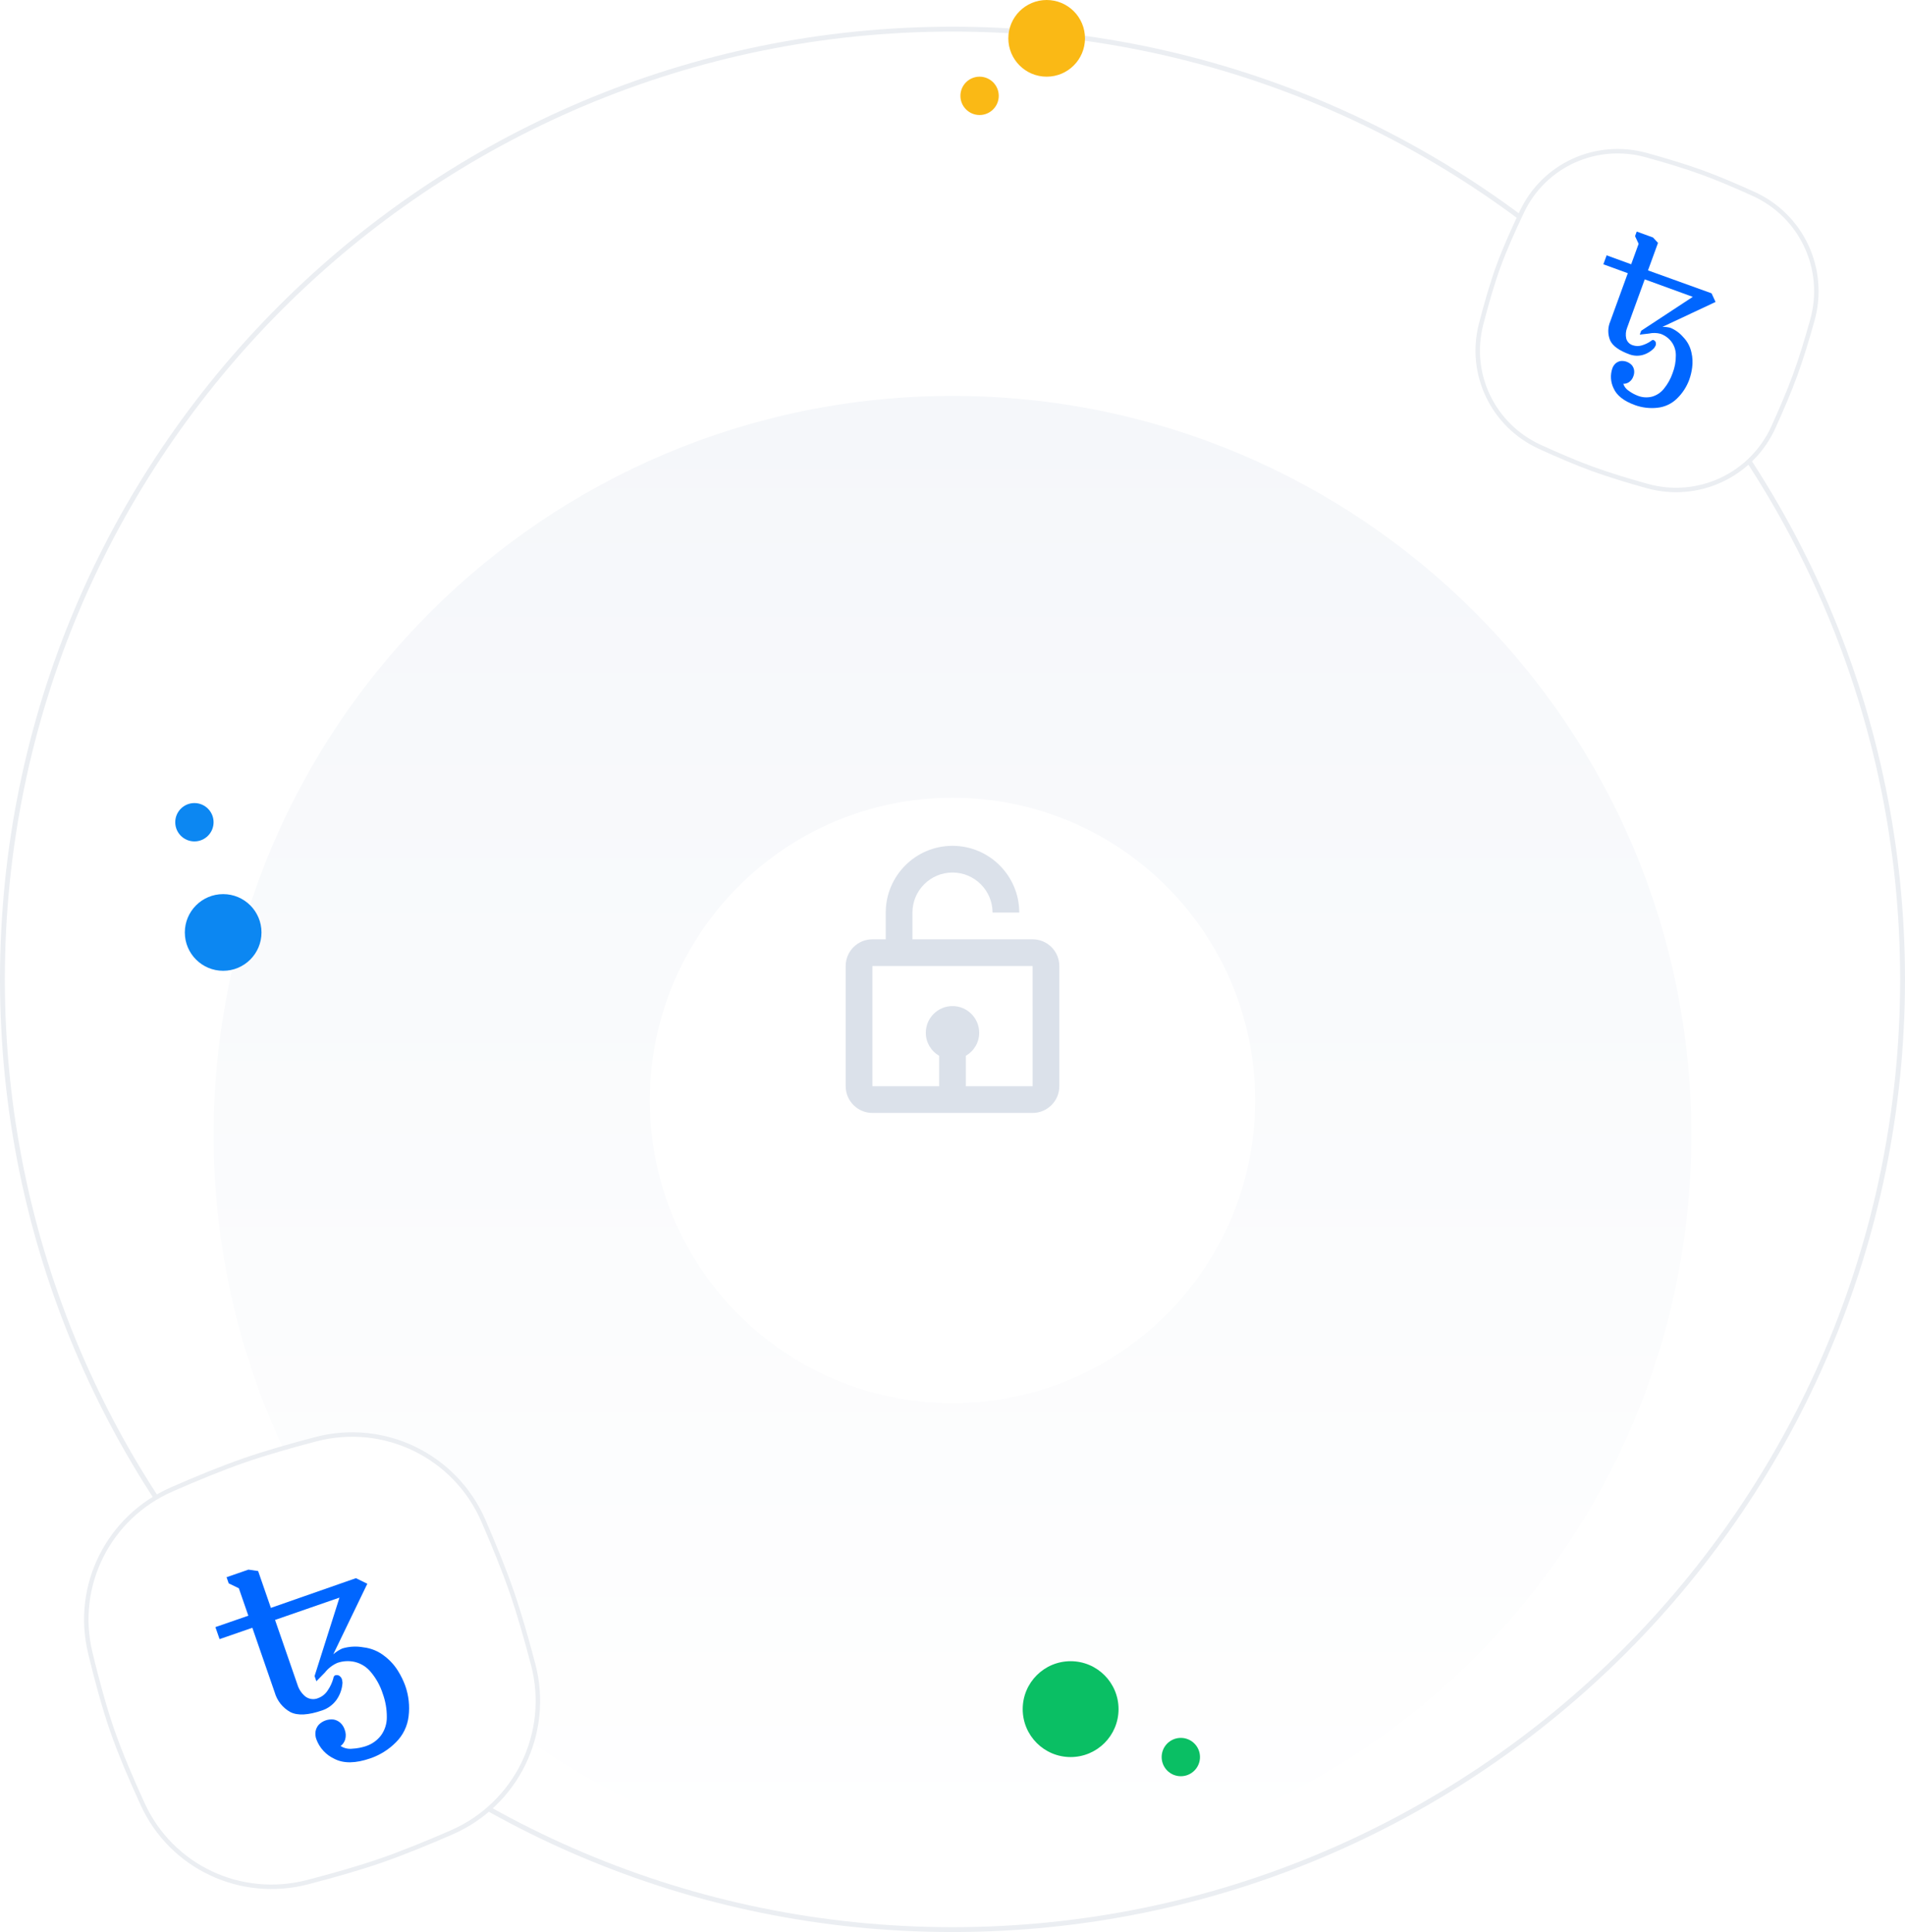<svg width="428" height="434" viewBox="0 0 428 434" fill="none" xmlns="http://www.w3.org/2000/svg">
  <g clip-path="url(#clip0_2745_15914)">
    <path d="M214 433.454C331.887 433.454 427.454 337.887 427.454 220C427.454 102.113 331.887 6.546 214 6.546C96.113 6.546 0.546 102.113 0.546 220C0.546 337.887 96.113 433.454 214 433.454Z" stroke="#EBEEF2" stroke-width="1.092"/>
    <g filter="url(#filter0_d_2745_15914)">
      <path d="M214 386C305.679 386 380 311.679 380 220C380 128.321 305.679 54 214 54C122.321 54 48 128.321 48 220C48 311.679 122.321 386 214 386Z" fill="url(#paint0_linear_2745_15914)"/>
    </g>
    <path d="M369.866 34.839C374.256 36.05 378.713 37.393 382.434 38.747C385.982 40.039 390.037 41.768 393.997 43.568C404.809 48.483 410.38 60.467 407.189 71.908C405.994 76.191 404.68 80.513 403.359 84.142C402.043 87.759 400.278 91.9 398.447 95.936C393.531 106.771 381.532 112.366 370.069 109.175C365.779 107.981 361.461 106.671 357.858 105.359C354.191 104.025 350.009 102.232 345.962 100.381C335.447 95.572 329.877 84.035 332.754 72.842C333.92 68.304 335.247 63.687 336.641 59.858C338.03 56.042 339.973 51.667 341.989 47.454C346.987 37.011 358.7 31.758 369.866 34.839Z" fill="white" stroke="#EBEEF2"/>
    <path d="M367.285 90.982C364.82 90.084 363.236 88.836 362.535 87.235C361.851 85.848 361.744 84.246 362.237 82.78C362.385 82.334 362.647 81.934 362.996 81.619C363.312 81.353 363.693 81.175 364.1 81.104C364.563 81.051 365.031 81.106 365.469 81.266C365.906 81.425 366.301 81.683 366.621 82.021C366.887 82.337 367.064 82.718 367.131 83.124C367.204 83.59 367.15 84.067 366.977 84.505C366.807 85.042 366.465 85.508 366.005 85.832C365.624 86.095 365.168 86.228 364.706 86.21C364.923 86.873 365.366 87.439 365.958 87.809C366.599 88.278 367.304 88.656 368.05 88.931C369.036 89.299 370.11 89.362 371.132 89.111C372.204 88.819 373.154 88.189 373.84 87.315C374.682 86.284 375.336 85.113 375.772 83.856C376.279 82.564 376.532 81.186 376.515 79.798C376.523 78.696 376.169 77.621 375.506 76.741C374.885 75.936 374.046 75.328 373.089 74.987C372.231 74.754 371.329 74.735 370.462 74.93L368.413 75.168L368.729 74.299L380.322 66.684L369.526 62.755L365.579 73.598C365.264 74.37 365.189 75.219 365.365 76.033C365.462 76.395 365.651 76.727 365.913 76.994C366.176 77.262 366.503 77.458 366.863 77.562C367.517 77.785 368.226 77.793 368.885 77.583C369.623 77.368 370.32 77.031 370.947 76.585C371.022 76.494 371.123 76.429 371.237 76.397C371.332 76.361 371.437 76.36 371.532 76.395C371.714 76.48 371.864 76.62 371.961 76.795C372.068 77.063 372.071 77.36 371.969 77.63C371.882 77.804 371.784 77.972 371.676 78.134C370.954 78.923 370.021 79.487 368.987 79.759C368.032 79.999 367.027 79.944 366.103 79.603C363.765 78.752 362.314 77.702 361.748 76.453C361.47 75.775 361.33 75.048 361.336 74.316C361.343 73.583 361.495 72.859 361.785 72.187L365.721 61.37L360.23 59.371L360.963 57.357L366.48 59.365L368.152 54.771L367.349 53.047L367.724 52.017L371.389 53.351L372.507 54.565L370.259 60.74L384.536 65.887L385.438 67.829L373.494 73.434C374.1 73.414 374.705 73.482 375.291 73.635C376.396 74.093 377.377 74.804 378.156 75.711C379.093 76.663 379.738 77.863 380.015 79.17C380.281 80.289 380.336 81.447 380.177 82.586C380.06 83.487 379.85 84.373 379.551 85.231C378.964 86.863 378.009 88.337 376.76 89.54C375.565 90.71 374.006 91.437 372.342 91.6C370.631 91.787 368.9 91.575 367.285 90.982Z" fill="#0066FF"/>
    <path d="M38.611 334.562C44.173 332.124 49.92 329.765 54.915 328.036C59.679 326.387 65.334 324.767 70.947 323.3C86.348 319.275 102.27 327.033 108.62 341.631C110.985 347.069 113.261 352.651 114.947 357.523C116.628 362.379 118.284 368.152 119.783 373.87C123.825 389.296 116.071 405.256 101.452 411.624C96.007 413.996 90.431 416.273 85.595 417.947C80.672 419.651 74.832 421.312 69.085 422.8C54.084 426.684 38.538 419.39 32.071 405.314C29.462 399.636 26.951 393.736 25.172 388.595C23.398 383.47 21.729 377.303 20.273 371.246C16.647 356.157 24.392 340.793 38.611 334.562Z" fill="white" stroke="#EBEEF2"/>
    <path d="M83.207 394.984C79.902 396.128 77.214 396.167 75.143 395.1C73.268 394.24 71.811 392.672 71.089 390.74C70.867 390.154 70.801 389.52 70.898 388.901C71.001 388.359 71.246 387.855 71.607 387.439C72.042 386.995 72.573 386.659 73.16 386.456C73.746 386.253 74.372 386.189 74.988 386.269C75.528 386.372 76.031 386.618 76.443 386.982C76.909 387.403 77.255 387.941 77.444 388.54C77.719 389.239 77.758 390.008 77.554 390.731C77.381 391.323 77.021 391.844 76.527 392.214C77.309 392.717 78.243 392.93 79.167 392.816C80.225 392.762 81.272 392.561 82.275 392.218C83.605 391.771 84.77 390.933 85.617 389.814C86.481 388.61 86.934 387.16 86.909 385.679C86.913 383.904 86.605 382.142 85.999 380.474C85.438 378.71 84.541 377.072 83.357 375.65C82.439 374.502 81.169 373.689 79.743 373.334C78.424 373.024 77.044 373.1 75.766 373.552C74.683 374.033 73.734 374.77 73 375.701L71.08 377.67L70.676 376.505L76.271 358.879L61.795 363.889L66.828 378.429C67.15 379.492 67.786 380.433 68.653 381.128C69.058 381.421 69.532 381.605 70.029 381.662C70.525 381.719 71.028 381.646 71.489 381.451C72.354 381.132 73.093 380.544 73.598 379.773C74.182 378.93 74.62 377.995 74.894 377.006C74.895 376.849 74.945 376.697 75.036 376.569C75.104 376.451 75.212 376.362 75.34 376.318C75.599 376.254 75.872 376.272 76.12 376.371C76.456 376.558 76.709 376.864 76.83 377.228C76.886 377.481 76.927 377.738 76.95 377.997C76.867 379.42 76.375 380.788 75.534 381.939C74.747 382.99 73.661 383.779 72.418 384.202C69.284 385.287 66.899 385.421 65.263 384.603C64.405 384.136 63.65 383.502 63.04 382.738C62.431 381.975 61.98 381.098 61.714 380.158L56.694 365.654L49.331 368.203L48.396 365.501L55.794 362.941L53.662 356.781L51.381 355.673L50.903 354.292L55.818 352.591L57.995 352.907L60.86 361.187L79.963 354.511L82.528 355.763L74.88 371.604C75.49 371.074 76.174 370.635 76.91 370.302C78.437 369.847 80.051 369.758 81.619 370.042C83.389 370.238 85.066 370.938 86.451 372.058C87.667 372.992 88.698 374.144 89.491 375.456C90.126 376.487 90.654 377.581 91.067 378.72C91.83 380.902 92.082 383.231 91.801 385.526C91.548 387.741 90.546 389.804 88.961 391.372C87.348 393.004 85.378 394.24 83.207 394.984Z" fill="#0066FF"/>
    <path d="M240.539 394.693C234.594 394.693 229.774 389.873 229.774 383.928C229.774 377.983 234.594 373.163 240.539 373.163C246.484 373.163 251.304 377.983 251.304 383.928C251.304 389.873 246.484 394.693 240.539 394.693Z" fill="#0ABF64"/>
    <path d="M265.298 399C262.92 399 260.992 397.072 260.992 394.694C260.992 392.316 262.92 390.388 265.298 390.388C267.676 390.388 269.604 392.316 269.604 394.694C269.604 397.072 267.676 399 265.298 399Z" fill="#0ABF64"/>
    <path d="M50.137 218.074C45.381 218.074 41.525 214.218 41.525 209.462C41.525 204.706 45.381 200.85 50.137 200.85C54.894 200.85 58.749 204.706 58.749 209.462C58.749 214.218 54.894 218.074 50.137 218.074Z" fill="#0C87F2"/>
    <path d="M43.678 189.008C41.3 189.008 39.372 187.08 39.372 184.702C39.372 182.324 41.3 180.396 43.678 180.396C46.056 180.396 47.984 182.324 47.984 184.702C47.984 187.08 46.056 189.008 43.678 189.008Z" fill="#0C87F2"/>
    <path d="M235.156 17.224C230.4 17.224 226.544 13.368 226.544 8.612C226.544 3.856 230.4 0 235.156 0C239.912 0 243.768 3.856 243.768 8.612C243.768 13.368 239.912 17.224 235.156 17.224Z" fill="#FAB915"/>
    <path d="M220.085 25.837C217.707 25.837 215.779 23.909 215.779 21.531C215.779 19.152 217.707 17.225 220.085 17.225C222.463 17.225 224.391 19.152 224.391 21.531C224.391 23.909 222.463 25.837 220.085 25.837Z" fill="#FAB915"/>
    <g filter="url(#filter1_d_2745_15914)">
      <path d="M214 288C251.555 288 282 257.555 282 220C282 182.445 251.555 152 214 152C176.445 152 146 182.445 146 220C146 257.555 176.445 288 214 288Z" fill="white"/>
    </g>
    <path d="M214 196C218.962 196 223 200.038 223 205H229C229 196.729 222.271 190 214 190C205.729 190 199 196.729 199 205V211H196C192.691 211 190 213.691 190 217V244C190 247.309 192.691 250 196 250H232C235.309 250 238 247.309 238 244V217C238 213.691 235.309 211 232 211H205V205C205 200.038 209.038 196 214 196ZM232.006 244H217V237.166C218.785 236.125 220 234.211 220 232C220 228.691 217.309 226 214 226C210.691 226 208 228.691 208 232C208 234.208 209.215 236.125 211 237.166V244H196V217H232L232.006 244Z" fill="#DBE1EA"/>
  </g>
  <defs>
    <filter id="filter0_d_2745_15914" x="-39.347" y="1.592" width="506.694" height="506.694" filterUnits="userSpaceOnUse" color-interpolation-filters="sRGB">
      <feFlood flood-opacity="0" result="BackgroundImageFix"/>
      <feColorMatrix in="SourceAlpha" type="matrix" values="0 0 0 0 0 0 0 0 0 0 0 0 0 0 0 0 0 0 127 0" result="hardAlpha"/>
      <feOffset dy="34.939"/>
      <feGaussianBlur stdDeviation="43.673"/>
      <feColorMatrix type="matrix" values="0 0 0 0 0.149 0 0 0 0 0.216 0 0 0 0 0.298 0 0 0 0.05 0"/>
      <feBlend mode="normal" in2="BackgroundImageFix" result="effect1_dropShadow_2745_15914"/>
      <feBlend mode="normal" in="SourceGraphic" in2="effect1_dropShadow_2745_15914" result="shape"/>
    </filter>
    <filter id="filter1_d_2745_15914" x="78" y="111.2" width="272" height="272" filterUnits="userSpaceOnUse" color-interpolation-filters="sRGB">
      <feFlood flood-opacity="0" result="BackgroundImageFix"/>
      <feColorMatrix in="SourceAlpha" type="matrix" values="0 0 0 0 0 0 0 0 0 0 0 0 0 0 0 0 0 0 127 0" result="hardAlpha"/>
      <feOffset dy="27.2"/>
      <feGaussianBlur stdDeviation="34"/>
      <feColorMatrix type="matrix" values="0 0 0 0 0.149 0 0 0 0 0.216 0 0 0 0 0.298 0 0 0 0.05 0"/>
      <feBlend mode="normal" in2="BackgroundImageFix" result="effect1_dropShadow_2745_15914"/>
      <feBlend mode="normal" in="SourceGraphic" in2="effect1_dropShadow_2745_15914" result="shape"/>
    </filter>
    <linearGradient id="paint0_linear_2745_15914" x1="214" y1="54" x2="214" y2="386" gradientUnits="userSpaceOnUse">
      <stop stop-color="#F5F7FA"/>
      <stop offset="1" stop-color="white"/>
    </linearGradient>
    <clipPath id="clip0_2745_15914">
      <rect width="428" height="434" fill="white"/>
    </clipPath>
  </defs>
</svg>
